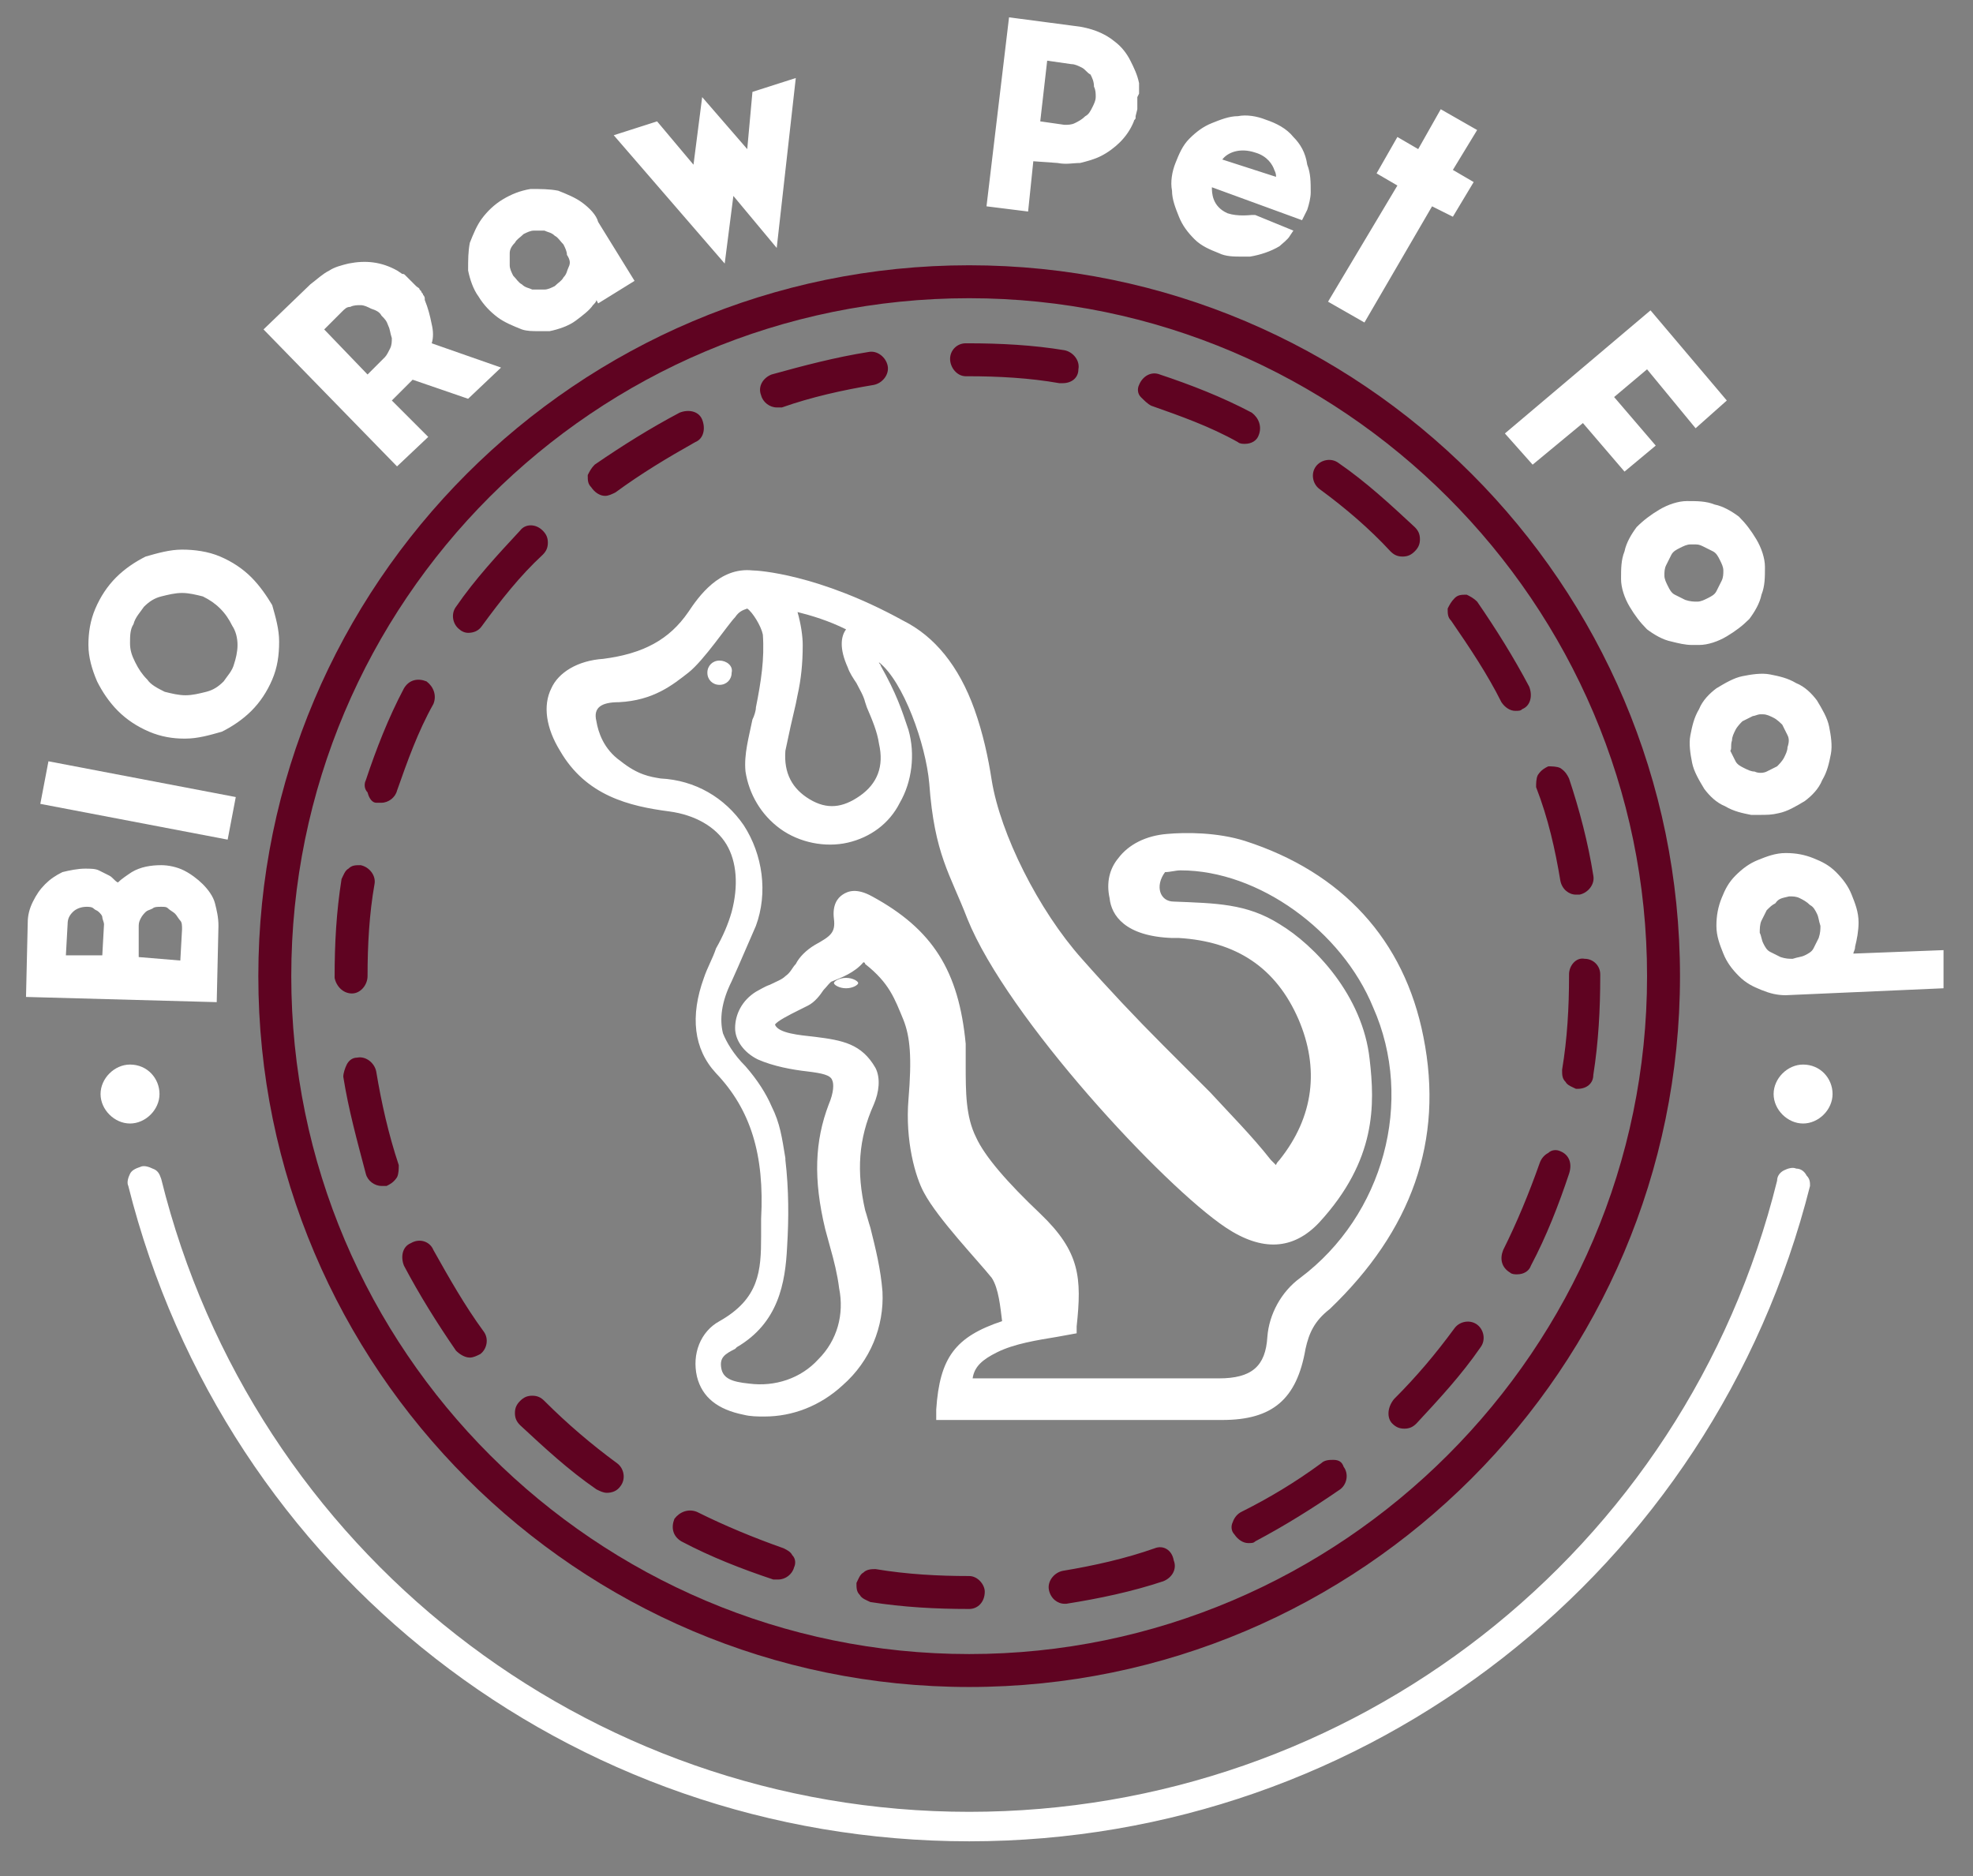 <svg xmlns="http://www.w3.org/2000/svg" viewBox="0 0 113.8 108.2"><rect x="0" y="0" width="113.8" height="108.2" fill="#808080" stroke="none"/><style>.s1{fill:#5f0321}.s2{fill:#fff}</style><path class="s2" d="M11.7 51c-.3-.3-.7-.6-1.1-.8-.4-.2-.9-.3-1.3-.3-.6 0-1.2.1-1.7.4-.3.2-.6.4-.8.6-.2-.1-.3-.3-.5-.4l-.6-.3c-.2-.1-.5-.1-.8-.1-.4 0-.9.1-1.3.2-.4.2-.7.4-1 .7-.3.3-.5.6-.7 1-.2.4-.3.8-.3 1.2l-.1 4.3 11 .3.1-4.4c0-.5-.1-.9-.2-1.3s-.4-.8-.7-1.1m-7.9 4.1l.1-1.8c0-.3.1-.5.3-.7.2-.2.5-.3.8-.3.1 0 .3 0 .4.1.1.1.2.1.3.2.1.1.2.2.2.3 0 .1.1.3.1.4l-.1 1.8H3.8zm5-2.7c.1-.1.3-.1.5-.1s.3 0 .4.1c.1.1.3.2.4.3.1.1.2.3.3.4.1.1.1.3.1.5l-.1 1.8-2.4-.2v-1.7c0-.2 0-.3.1-.5s.2-.3.3-.4c.1-.1.2-.1.4-.2"/><path class="s2" transform="scale(-1) rotate(10.807 488.01 -84.387)" d="M2.5 44.9h11v2.5h-11z"/><path class="s2" d="M14.5 33.3c-.5-.5-1.1-.9-1.8-1.2-.7-.3-1.5-.4-2.2-.4-.7 0-1.4.2-2.1.4-.6.3-1.2.7-1.7 1.2s-.9 1.1-1.2 1.8c-.3.7-.4 1.4-.4 2.1 0 .7.2 1.4.5 2.1.3.6.7 1.2 1.2 1.7s1.1.9 1.8 1.2c.7.3 1.4.4 2 .4h.1c.7 0 1.4-.2 2.1-.4.6-.3 1.2-.7 1.7-1.2s.9-1.1 1.2-1.8c.3-.7.4-1.4.4-2.2 0-.7-.2-1.4-.4-2.1-.3-.5-.7-1.1-1.2-1.6m-.8 3.9c0 .4-.1.8-.2 1.1-.1.4-.4.7-.6 1-.3.3-.6.5-1 .6-.4.1-.8.2-1.2.2-.4 0-.8-.1-1.2-.2-.4-.2-.8-.4-1-.7-.3-.3-.5-.6-.7-1-.2-.4-.3-.7-.3-1.1 0-.4 0-.8.2-1.1.1-.4.4-.7.6-1 .3-.3.6-.5 1-.6.4-.1.8-.2 1.2-.2.4 0 .8.1 1.2.2.4.2.7.4 1 .7.3.3.5.6.7 1 .2.3.3.7.3 1.1M24.9 18.7c-.1-.5-.2-.9-.4-1.4v-.1s0-.1-.1-.2c0-.1-.1-.1-.1-.2l-.1-.1c0-.1-.1-.1-.2-.2l-.3-.3-.2-.2-.1-.1c-.1-.1-.1-.1-.2-.1l-.3-.2c-.9-.5-1.8-.6-2.8-.4-.4.1-.8.2-1.1.4-.4.2-.7.5-1.1.8L15.2 19l7.7 7.9 1.8-1.7-2.1-2.1.9-.9.3-.3L27 23l1.9-1.8-4-1.4c.1-.3.1-.7 0-1.1m-2.9-.5c.2.2.3.3.4.6.1.2.1.4.2.7 0 .2 0 .4-.1.6-.1.2-.2.4-.3.5l-1 1-2.5-2.6 1-1c.2-.2.3-.3.5-.3.2-.1.4-.1.6-.1.2 0 .4.1.6.2.3.1.5.2.6.4M33.6 11.7c-.4-.3-.9-.5-1.4-.7-.5-.1-1-.1-1.6-.1-.6.1-1.1.3-1.6.6s-.9.7-1.2 1.1c-.3.4-.5.9-.7 1.4-.1.5-.1 1-.1 1.6.1.5.3 1.1.6 1.5.3.5.7.9 1.1 1.2.4.3.9.5 1.4.7.3.1.6.1 1 .1h.6c.5-.1 1.1-.3 1.5-.6.4-.3.8-.6 1-.9.1-.1.2-.2.2-.3l.1.2 2.1-1.3-2.1-3.4c-.1-.4-.5-.8-.9-1.1m-.8 3.7c-.1.2-.1.4-.3.6-.1.2-.3.3-.5.5-.2.1-.4.2-.6.2h-.7c-.2-.1-.4-.1-.6-.3-.2-.1-.3-.3-.5-.5-.1-.2-.2-.4-.2-.6v-.7c0-.2.1-.4.3-.6.1-.2.3-.3.5-.5.2-.1.4-.2.6-.2H31.4c.2.1.4.1.6.3.2.1.3.3.5.5.1.2.2.4.2.6.2.3.2.5.1.7M43.1 8.6l-2.6-3-.5 3.9L37.9 7l-2.5.8 6.4 7.4.5-3.9 2.5 3 1.1-9.8-2.5.8zM65.7 5.4V5v-.2c-.1-.5-.3-.9-.5-1.3s-.5-.8-.9-1.1c-.6-.5-1.4-.8-2.3-.9L58.2 1l-1.3 10.9 2.4.3.3-2.9 1.4.1c.5.1.9 0 1.3 0 .4-.1.8-.2 1.2-.4.4-.2.8-.5 1.1-.8.3-.3.6-.7.8-1.2 0-.1.1-.1.1-.2v-.1l.1-.4v-.2-.2-.2-.1l.1-.2m-2.5.2c0 .2-.1.4-.2.6-.1.2-.2.4-.4.5-.2.2-.4.3-.6.4-.2.1-.4.1-.6.1L60 7l.4-3.5 1.4.2c.2 0 .4.1.6.2.2.1.3.3.5.4.1.2.2.4.2.7.1.2.1.4.1.6M74.6 7.9c-.4-.5-1-.8-1.6-1-.5-.2-1.1-.3-1.6-.2-.5 0-1 .2-1.5.4s-.9.5-1.3.9-.6.9-.8 1.4c-.2.5-.3 1.1-.2 1.6 0 .5.2 1 .4 1.5s.5.9.9 1.3.9.6 1.4.8c.4.2.9.2 1.3.2h.5c.6-.1 1.2-.3 1.7-.6.1-.1.5-.4.6-.6l.2-.3-2.2-.9h-.2c-.1 0-.8.1-1.4-.1-.9-.4-.9-1.2-.9-1.5l5.2 1.9.1-.2.2-.4c.1-.3.2-.7.2-1 0-.6 0-1.1-.2-1.6-.1-.7-.4-1.2-.8-1.6m-4.1 1.3c.3-.4 1-.7 1.9-.4.7.2 1 .7 1.1 1 .1.2.1.3.1.4l-3.1-1zM83.1 6.3l-1.3 2.3-1.2-.7-1.2 2.1 1.2.7-4 6.7 2.1 1.2 3.9-6.7 1.2.6 1.2-2-1.2-.7 1.4-2.3zM95.5 25.7l-2.4-2.8 1.9-1.6 2.8 3.4 1.8-1.6-4.4-5.2-8.4 7.1 1.6 1.8 2.9-2.4 2.4 2.8zM98 37.2c.5 0 1.1-.2 1.6-.5s.9-.6 1.3-1c.3-.4.6-.9.7-1.4.2-.5.2-1 .2-1.6 0-.5-.2-1.1-.5-1.6s-.6-.9-1-1.3c-.4-.3-.9-.6-1.4-.7-.5-.2-1-.2-1.6-.2-.5 0-1.1.2-1.6.5s-.9.6-1.3 1c-.3.4-.6.9-.7 1.4-.2.5-.2 1-.2 1.6 0 .5.2 1.1.5 1.6s.6.9 1 1.3c.4.3.9.6 1.4.7.4.1.8.2 1.2.2h.4m-.3-5.8c.2 0 .3 0 .5.1l.6.3c.2.1.3.3.4.5.1.2.2.4.2.6 0 .2 0 .4-.1.6l-.3.6c-.1.2-.3.3-.5.4-.2.1-.4.2-.6.2-.2 0-.4 0-.7-.1l-.6-.3c-.2-.1-.3-.3-.4-.5-.1-.2-.2-.4-.2-.6 0-.2 0-.4.1-.6l.3-.6c.1-.2.3-.3.5-.4.2-.1.4-.2.6-.2h.2M101 47h.5c.4 0 .7 0 1.1-.1.5-.1 1-.4 1.5-.7.4-.3.8-.7 1-1.2.3-.5.4-1 .5-1.5.1-.5 0-1.1-.1-1.6s-.4-1-.7-1.5c-.3-.4-.7-.8-1.2-1-.5-.3-1-.4-1.5-.5-.5-.1-1.1 0-1.6.1s-1 .4-1.5.7c-.4.3-.8.7-1 1.2-.3.5-.4 1-.5 1.5-.1.5 0 1.1.1 1.6s.4 1 .7 1.5c.3.4.7.8 1.2 1 .5.3 1 .4 1.5.5m-1.1-4.3c0-.2.1-.4.2-.6.1-.2.3-.4.4-.5l.6-.3c.1 0 .3-.1.4-.1h.2c.2 0 .4.1.6.2.2.1.4.3.5.4l.3.6c.1.2.1.4 0 .7 0 .2-.1.4-.2.6-.1.2-.3.4-.4.5l-.6.3c-.2.1-.5.1-.7 0-.2 0-.4-.1-.6-.2-.2-.1-.4-.2-.5-.4l-.3-.6c.1-.1 0-.3.1-.6M112.1 54.8l-5.2.2c0-.1.1-.2.1-.4.1-.4.2-.9.2-1.4 0-.6-.2-1.1-.4-1.6s-.5-.9-.9-1.3-.8-.6-1.3-.8c-.5-.2-1-.3-1.6-.3-.6 0-1.1.2-1.6.4s-.9.5-1.3.9-.6.8-.8 1.3c-.2.5-.3 1-.3 1.6 0 .6.2 1.1.4 1.6s.5.9.9 1.3.8.6 1.3.8c.5.2.9.3 1.4.3l9.1-.4v-2.2zm-8.9-3.1c.2 0 .4 0 .6.1.2.1.4.2.6.4.2.1.3.3.4.5.1.2.1.4.2.7 0 .2 0 .4-.1.7l-.3.6c-.1.2-.3.3-.5.4-.2.1-.4.1-.7.2-.2 0-.4 0-.7-.1l-.6-.3c-.2-.1-.3-.3-.4-.5-.1-.2-.1-.4-.2-.6 0-.2 0-.5.1-.7l.3-.6c.2-.2.3-.3.5-.4.2-.3.4-.3.8-.4-.1 0-.1 0 0 0M104.2 67.8c-.1-.2-.3-.4-.6-.4-.2-.1-.5 0-.7.1-.2.1-.4.3-.4.6-5.3 21.4-24.5 36.4-46.6 36.4S14.6 89.4 9.3 68c-.1-.3-.2-.5-.5-.6-.2-.1-.5-.2-.7-.1-.3.1-.5.2-.6.4-.1.2-.2.5-.1.7 5.6 22.3 25.5 37.8 48.5 37.8s42.9-15.6 48.5-37.8c0-.2 0-.4-.2-.6"/><path class="s1" d="M55.9 15.3c-22.6 0-41 18.4-41 41s18.4 41 41 41 41-18.4 41-41-18.4-41-41-41m0 1.9C77.4 17.2 95 34.8 95 56.3S77.4 95.4 55.9 95.4 16.8 77.9 16.8 56.3s17.5-39.1 39.1-39.1"/><path class="s1" d="M76.9 84.2c-.2 0-.5 0-.7.2-1.5 1.1-3 2-4.6 2.8-.2.1-.4.3-.5.6-.1.2-.1.5.1.7.2.3.5.5.8.5.2 0 .3 0 .4-.1 1.7-.9 3.3-1.9 4.9-3 .4-.3.5-.9.2-1.3-.1-.3-.3-.4-.6-.4M90 66.4c-.2-.1-.5-.1-.7.1-.2.1-.4.3-.5.6-.6 1.7-1.3 3.4-2.1 5-.2.5-.1 1 .4 1.3.1.1.3.1.4.1.4 0 .7-.2.8-.5.9-1.7 1.6-3.5 2.2-5.3.2-.6 0-1.1-.5-1.3M66.6 89.3c-1.7.6-3.5 1-5.3 1.3-.5.1-.9.6-.8 1.1.1.5.5.8.9.8h.1c1.9-.3 3.8-.7 5.6-1.3.5-.2.8-.7.6-1.2-.1-.6-.6-.9-1.1-.7M90.5 56.2v.1c0 1.8-.1 3.6-.4 5.4 0 .3 0 .5.2.7.1.2.4.3.6.4h.1c.5 0 .9-.3.9-.8.3-1.9.4-3.8.4-5.7v-.1c0-.5-.4-.9-.9-.9-.5-.1-.9.4-.9.9M90 50.8c.1.5.5.8.9.8h.2c.5-.1.9-.6.8-1.1-.3-1.9-.8-3.8-1.4-5.6-.1-.2-.2-.4-.5-.6-.2-.1-.5-.1-.7-.1-.2.1-.4.2-.6.5-.1.2-.1.5-.1.7.7 1.8 1.1 3.6 1.4 5.4M25 72.1c-.2-.5-.8-.7-1.3-.4-.5.2-.6.8-.4 1.3.9 1.7 1.9 3.3 3 4.9.2.2.5.4.8.4.2 0 .4-.1.6-.2.4-.3.5-.9.2-1.3-1.1-1.5-2-3.1-2.9-4.7M21.7 61.8c-.1-.5-.6-.9-1.1-.8-.3 0-.5.2-.6.4-.1.2-.2.5-.2.7.3 1.9.8 3.7 1.3 5.6.1.4.5.7.9.7h.3c.2-.1.4-.2.6-.5.1-.2.1-.5.1-.7-.6-1.8-1-3.6-1.3-5.4M31.4 80.8c-.2-.2-.4-.3-.7-.3-.3 0-.5.1-.7.3-.2.2-.3.4-.3.7 0 .3.1.5.3.7 1.4 1.3 2.8 2.6 4.4 3.7.2.1.4.2.6.2.3 0 .6-.1.8-.4.3-.4.2-1-.2-1.3-1.5-1.1-2.9-2.3-4.2-3.6M55.9 90.9c-1.8 0-3.6-.1-5.4-.4-.2 0-.5 0-.7.2-.2.1-.3.4-.4.6 0 .3 0 .5.2.7.1.2.4.3.6.4 1.9.3 3.8.4 5.7.4.5 0 .9-.4.9-1 0-.4-.4-.9-.9-.9M45.2 89.3c-1.7-.6-3.4-1.3-5-2.1-.5-.2-1 0-1.3.4-.2.5-.1 1 .4 1.3 1.7.9 3.5 1.6 5.3 2.2h.3c.4 0 .8-.3.9-.7.1-.2.1-.5-.1-.7-.1-.2-.3-.3-.5-.4M80.2 31.8c.2.2.4.3.7.3.3 0 .5-.1.7-.3s.3-.4.3-.7c0-.3-.1-.5-.3-.7-1.4-1.3-2.8-2.6-4.4-3.7-.4-.3-1-.2-1.3.2-.3.4-.2 1 .2 1.3 1.5 1.1 2.9 2.3 4.1 3.6M27 36.5c.3 0 .6-.1.8-.4 1.1-1.5 2.2-2.9 3.5-4.1.2-.2.3-.4.3-.7 0-.3-.1-.5-.3-.7-.4-.4-1-.4-1.3 0-1.3 1.4-2.6 2.8-3.7 4.4-.3.4-.2 1 .2 1.3.1.1.3.2.5.2M21.7 46.3h.3c.4 0 .8-.3.9-.7.6-1.7 1.2-3.4 2.1-5 .2-.5 0-1-.4-1.3-.5-.2-1-.1-1.3.4-.9 1.7-1.6 3.5-2.2 5.3-.1.2-.1.5.1.7.1.4.3.6.5.6M20.3 57.3c.5 0 .9-.5.9-1 0-1.8.1-3.6.4-5.3.1-.5-.3-1-.8-1.1-.3 0-.5 0-.7.2-.2.1-.3.4-.4.6-.3 1.9-.4 3.7-.4 5.7.1.5.5.9 1 .9M34.9 28.6c.2 0 .4-.1.6-.2 1.5-1.1 3-2 4.6-2.9.5-.2.6-.8.4-1.3-.2-.5-.8-.6-1.3-.4-1.7.9-3.3 1.9-4.9 3-.2.2-.3.4-.4.6 0 .3 0 .5.2.7.2.3.5.5.8.5M55.7 21.7h.1c1.8 0 3.6.1 5.3.4h.2c.5 0 .9-.3.9-.8.1-.5-.3-1-.8-1.1-1.8-.3-3.7-.4-5.6-.4h-.1c-.5 0-.9.4-.9.9s.4 1 .9 1M80.3 82.1c.2.2.4.3.7.3s.5-.1.7-.3c1.3-1.4 2.6-2.8 3.7-4.4.3-.4.2-1-.2-1.3-.4-.3-1-.2-1.3.2-1.1 1.5-2.2 2.8-3.5 4.1-.4.5-.4 1.1-.1 1.4M66.4 23.4c1.7.6 3.4 1.2 5 2.1.1.1.3.1.4.1.4 0 .7-.2.8-.5.2-.5 0-1-.4-1.3-1.7-.9-3.5-1.6-5.3-2.2-.5-.2-1 .1-1.2.6-.1.2-.1.5.1.7.2.2.4.4.6.5M86.6 40.5c.2.3.5.5.8.5.2 0 .3 0 .4-.1.5-.2.6-.8.4-1.3-.9-1.7-1.9-3.3-3-4.9-.2-.2-.4-.3-.6-.4-.3 0-.5 0-.7.2-.2.2-.3.4-.4.6 0 .3 0 .5.2.7 1.1 1.6 2.1 3.1 2.9 4.7M44.8 23.5h.3c1.7-.6 3.5-1 5.3-1.3.5-.1.9-.6.8-1.1-.1-.5-.6-.9-1.1-.8-1.9.3-3.8.8-5.6 1.3-.5.2-.8.7-.6 1.2.1.4.5.7.9.7"/><path class="s2" d="M105.7 63.1c0 .9-.8 1.7-1.7 1.7-.9 0-1.7-.8-1.7-1.7 0-.9.8-1.7 1.7-1.7 1 0 1.7.8 1.7 1.7M9.2 63.1c0 .9-.8 1.7-1.7 1.7-.9 0-1.7-.8-1.7-1.7 0-.9.8-1.7 1.7-1.7 1 0 1.7.8 1.7 1.7M41.5 38.1c-.4 0-.7.3-.7.7 0 .4.3.7.7.7.4 0 .7-.3.7-.7.1-.4-.3-.7-.7-.7M48.1 56.7c0 .1.3.3.7.3s.7-.2.7-.3c0-.1-.3-.3-.7-.3s-.7.2-.7.3"/><path class="s2" d="M82.1 59.8c-1.1-5.6-4.7-9.5-10.3-11.3-1.6-.5-3.4-.5-4.5-.4-1.2.1-2.2.6-2.8 1.4-.5.6-.7 1.4-.5 2.3.1 1 .9 2.2 3.6 2.3h.4c3.3.2 5.6 1.7 6.9 4.7 1.2 2.8.9 5.6-1.1 8.1-.2.2-.2.3-.2.3l-.3-.3c-1.1-1.4-2.4-2.7-3.5-3.9l-2.7-2.7c-1.6-1.6-3.2-3.3-4.7-5-2.5-2.8-4.7-7.2-5.2-10.3-.2-1.3-.5-2.7-1-4.1-.9-2.5-2.3-4.2-4.1-5.1-4.9-2.7-8.4-2.9-8.7-2.9-1.9-.2-3.1 1.5-3.7 2.4-1.1 1.6-2.6 2.4-4.9 2.7-1.5.1-2.6.8-3 1.7-.5 1-.3 2.3.5 3.6 1.5 2.6 4 3.2 6.3 3.5 1.5.2 2.7.9 3.3 1.9.6 1 .7 2.4.3 3.9-.2.7-.5 1.4-.9 2.1-.2.6-.5 1.1-.7 1.7-.8 2.2-.6 4.1.7 5.5 2 2.1 2.8 4.7 2.6 8.4v1c0 2-.1 3.6-2.4 4.9-1.1.6-1.6 1.9-1.3 3.2.3 1.2 1.2 1.9 2.7 2.2.4.1.8.1 1.2.1 1.6 0 3.2-.6 4.5-1.8 1.6-1.4 2.4-3.4 2.3-5.4-.1-1.3-.4-2.5-.7-3.7-.1-.3-.2-.7-.3-1-.5-2.2-.4-4.1.5-6.1.3-.7.4-1.5.1-2.1-.8-1.4-1.9-1.6-3.5-1.8-.9-.1-2.1-.2-2.3-.7.1-.2.9-.6 1.3-.8l.6-.3c.4-.2.7-.6.9-.9.2-.2.4-.5.5-.5.5-.2 1.3-.5 1.8-1.1 0 0 .1 0 .1.1 1.4 1.1 1.7 2 2.2 3.2.4 1 .5 2.2.3 4.6-.2 2.4.4 4.5.9 5.4.8 1.5 3.1 3.9 3.9 4.9.4.6.5 1.7.6 2.5-2.7.9-3.6 2.1-3.8 5.1v.6h16.5c2.9 0 4.3-1.2 4.8-4.1.2-.9.5-1.6 1.4-2.3 4.7-4.5 6.6-9.7 5.4-15.7M45.3 43.3c.1-.5.2-.9.3-1.4.1-.4.2-.9.3-1.3l.1-.5c.2-.9.3-1.8.3-2.9 0-.5-.1-1.2-.3-1.9.8.2 1.8.5 2.8 1-.3.4-.4 1.1.1 2.2.1.3.3.6.5.9.2.4.4.7.5 1.1l.1.3c.3.7.6 1.4.7 2.1.3 1.3-.1 2.3-1.1 3-1 .7-1.9.8-2.9.2-1-.6-1.5-1.5-1.4-2.8M75 73.7c-1.1.8-1.8 2.1-1.9 3.4-.1 1.7-.9 2.4-2.8 2.4H56.1c.1-.7.6-1.1 1.4-1.5 1-.5 2.3-.7 3.5-.9l1.1-.2v-.4c.3-2.8.2-4.3-2.1-6.5-1.9-1.8-3.2-3.3-3.7-4.4-.6-1.2-.6-2.6-.6-4.2v-1.2c-.4-4.2-1.9-6.6-5.4-8.5-.9-.5-1.4-.3-1.7-.1-.3.2-.6.6-.5 1.4.1.8-.2 1-1.1 1.5-.5.3-.9.7-1.1 1.1-.2.2-.3.5-.6.7-.2.2-.5.3-.9.5-.3.1-.6.3-.8.4-.8.5-1.2 1.3-1.2 2.1 0 .7.5 1.4 1.3 1.8.9.4 2 .6 2.9.7.8.1 1.3.2 1.4.5.1.2.1.7-.2 1.4-.8 2.1-.9 4.3-.2 7.2.1.4.2.7.3 1.1.2.7.4 1.5.5 2.3.3 1.5-.1 3-1.2 4.1-1 1.1-2.5 1.6-4 1.4-1-.1-1.5-.3-1.6-.9-.1-.6.2-.8.8-1.1l.1-.1c2.4-1.4 2.8-3.7 2.9-5.8.1-1.6.1-3.3-.1-5v-.1c-.2-1.2-.3-2-.8-3-.3-.7-.8-1.5-1.5-2.3-.7-.7-1.1-1.4-1.3-1.9-.2-.8-.1-1.8.5-3 .5-1.1 1-2.3 1.4-3.2.7-1.9.4-4.1-.7-5.8-1.1-1.6-2.8-2.6-4.8-2.7-.6-.1-1.3-.2-2.3-1-1-.7-1.3-1.7-1.4-2.3-.2-.8.3-1.1 1.3-1.1 2-.1 3.1-1 4-1.7s2.3-2.8 2.7-3.2c.2-.3.4-.4.7-.5.3.2.8 1 .9 1.5.1 1.4-.1 2.7-.4 4.2 0 .2-.1.5-.2.7-.2 1-.5 2-.4 3 .2 1.3.9 2.5 2 3.3 1.1.8 2.6 1.1 3.9.8 1.3-.3 2.4-1.1 3-2.3.7-1.2.9-2.8.5-4.2-.4-1.2-.7-2.1-1.6-3.7 0-.1-.1-.1-.1-.2 1.4 1.1 2.7 4.7 2.9 7 .3 4.1 1.2 5.2 2.2 7.8 2.3 5.7 11.3 15.4 14.9 17.8 2.1 1.4 3.9 1.3 5.4-.3 3.3-3.6 3.2-6.8 2.9-9.4-.4-3.7-3.2-6.6-5.2-7.8-1.9-1.2-3.7-1.2-6.1-1.3-.8 0-1.1-.9-.5-1.7.3 0 .6-.1.9-.1 4.5 0 9.3 3.5 11.1 7.9 2.4 5.4.6 12-4.2 15.6"/></svg>